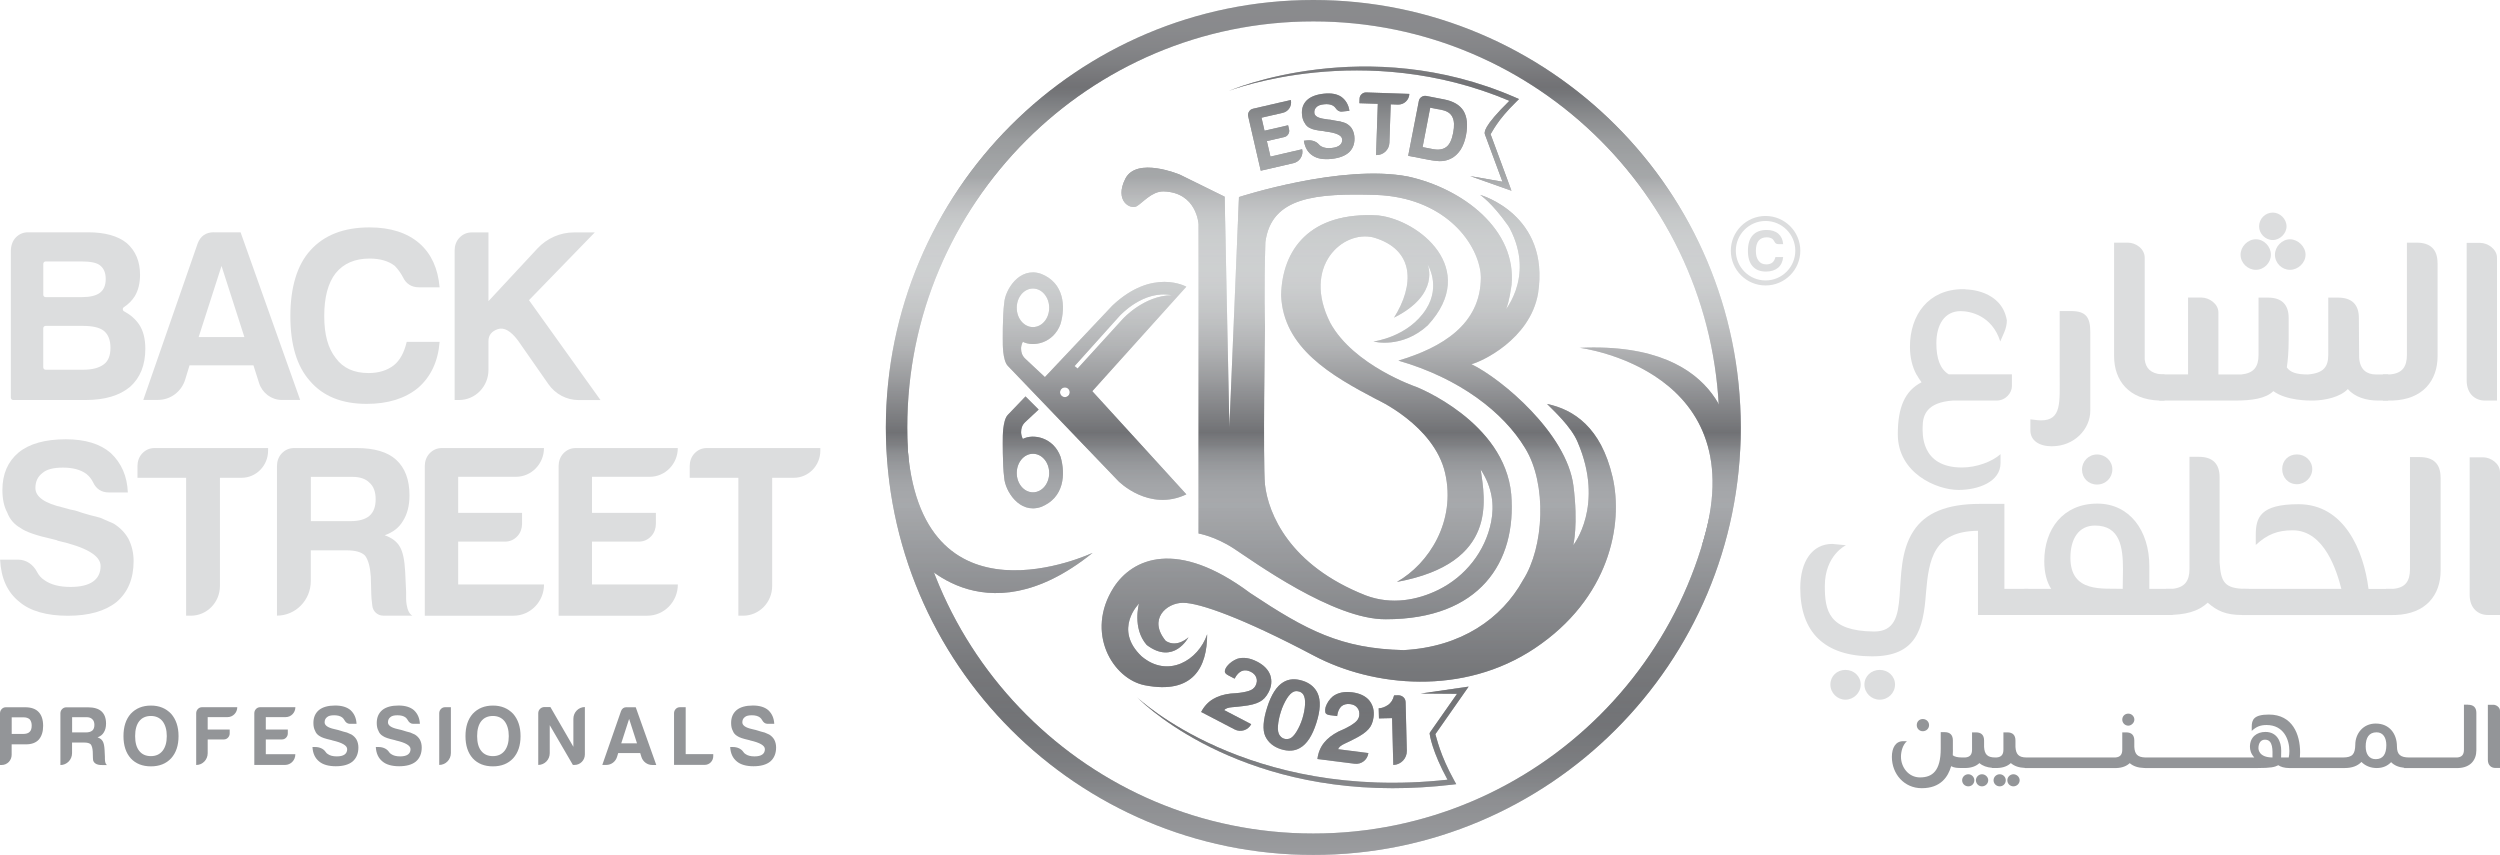 <svg xmlns="http://www.w3.org/2000/svg" xmlns:xlink="http://www.w3.org/1999/xlink" viewBox="0 0 458.99 156.96"><defs><style>      .cls-1 {        fill: url(#linear-gradient-8);      }      .cls-2 {        fill: url(#linear-gradient-7);      }      .cls-3 {        fill: url(#linear-gradient-5);      }      .cls-4 {        fill: url(#linear-gradient-6);      }      .cls-5 {        fill: url(#linear-gradient-9);      }      .cls-6 {        fill: url(#linear-gradient-4);      }      .cls-7 {        fill: url(#linear-gradient-3);      }      .cls-8 {        fill: url(#linear-gradient-2);      }      .cls-9 {        mix-blend-mode: multiply;        opacity: .63;      }      .cls-10 {        fill: #dcddde;      }      .cls-11 {        fill: url(#linear-gradient);      }      .cls-12 {        isolation: isolate;      }      .cls-13 {        fill: url(#linear-gradient-10);      }      .cls-14 {        fill: url(#linear-gradient-11);      }      .cls-15 {        fill: url(#linear-gradient-12);      }      .cls-16 {        fill: url(#linear-gradient-13);      }      .cls-17 {        fill: url(#linear-gradient-19);      }      .cls-18 {        fill: url(#linear-gradient-14);      }      .cls-19 {        fill: url(#linear-gradient-21);      }      .cls-20 {        fill: url(#linear-gradient-20);      }      .cls-21 {        fill: url(#linear-gradient-22);      }      .cls-22 {        fill: url(#linear-gradient-23);      }      .cls-23 {        fill: url(#linear-gradient-28);      }      .cls-24 {        fill: url(#linear-gradient-25);      }      .cls-25 {        fill: url(#linear-gradient-32);      }      .cls-26 {        fill: url(#linear-gradient-31);      }      .cls-27 {        fill: url(#linear-gradient-30);      }      .cls-28 {        fill: url(#linear-gradient-15);      }      .cls-29 {        fill: url(#linear-gradient-16);      }      .cls-30 {        fill: url(#linear-gradient-17);      }      .cls-31 {        fill: url(#linear-gradient-18);      }      .cls-32 {        fill: url(#linear-gradient-27);      }      .cls-33 {        fill: url(#linear-gradient-24);      }      .cls-34 {        fill: url(#linear-gradient-26);      }      .cls-35 {        fill: url(#linear-gradient-29);      }      .cls-36 {        fill: #939598;      }    </style><linearGradient id="linear-gradient" x1="241.12" y1="1.27" x2="241.12" y2="149.87" gradientUnits="userSpaceOnUse"><stop offset="0" stop-color="#bcbec0"></stop><stop offset=".03" stop-color="#b8babc"></stop><stop offset=".05" stop-color="#adafb1"></stop><stop offset=".07" stop-color="#9b9d9f"></stop><stop offset=".09" stop-color="#828386"></stop><stop offset=".11" stop-color="#6d6e71"></stop><stop offset=".21" stop-color="#6d6e71"></stop><stop offset=".22" stop-color="#818285"></stop><stop offset=".24" stop-color="#9e9fa1"></stop><stop offset=".26" stop-color="#b4b6b7"></stop><stop offset=".29" stop-color="#c4c6c7"></stop><stop offset=".32" stop-color="#ced0d1"></stop><stop offset=".35" stop-color="#d1d3d4"></stop><stop offset=".39" stop-color="#cccecf"></stop><stop offset=".42" stop-color="#bfc1c2"></stop><stop offset=".46" stop-color="#a9aaac"></stop><stop offset=".5" stop-color="#8a8b8e"></stop><stop offset=".54" stop-color="#6d6e71"></stop><stop offset=".54" stop-color="#6d6e71"></stop><stop offset=".55" stop-color="#86888b"></stop><stop offset=".57" stop-color="#989a9d"></stop><stop offset=".59" stop-color="#a3a5a8"></stop><stop offset=".61" stop-color="#a7a9ac"></stop><stop offset=".82" stop-color="#6d6e71"></stop><stop offset=".86" stop-color="#727376"></stop><stop offset=".9" stop-color="#818386"></stop><stop offset=".96" stop-color="#9a9c9f"></stop><stop offset=".98" stop-color="#a7a9ac"></stop></linearGradient><linearGradient id="linear-gradient-2" x1="249.46" y1="1.27" x2="249.46" y2="149.87" xlink:href="#linear-gradient"></linearGradient><linearGradient id="linear-gradient-3" x1="189.63" y1="1.27" x2="189.63" y2="149.87" xlink:href="#linear-gradient"></linearGradient><linearGradient id="linear-gradient-4" x1="200.96" y1="1.27" x2="200.96" y2="149.87" xlink:href="#linear-gradient"></linearGradient><linearGradient id="linear-gradient-5" x1="226.96" y1="1.27" x2="226.96" y2="149.87" xlink:href="#linear-gradient"></linearGradient><linearGradient id="linear-gradient-6" x1="237.14" y1="1.27" x2="237.14" y2="149.87" xlink:href="#linear-gradient"></linearGradient><linearGradient id="linear-gradient-7" x1="247.05" y1="1.27" x2="247.05" y2="149.87" xlink:href="#linear-gradient"></linearGradient><linearGradient id="linear-gradient-8" x1="255.71" y1="1.27" x2="255.71" y2="149.87" xlink:href="#linear-gradient"></linearGradient><linearGradient id="linear-gradient-9" x1="234.13" y1="1.27" x2="234.13" y2="149.87" xlink:href="#linear-gradient"></linearGradient><linearGradient id="linear-gradient-10" x1="243.84" y1="1.27" x2="243.84" y2="149.87" xlink:href="#linear-gradient"></linearGradient><linearGradient id="linear-gradient-11" x1="254.16" y1="1.27" x2="254.16" y2="149.87" xlink:href="#linear-gradient"></linearGradient><linearGradient id="linear-gradient-12" x1="263.94" y1="1.27" x2="263.94" y2="149.87" xlink:href="#linear-gradient"></linearGradient><linearGradient id="linear-gradient-13" x1="252.24" y1="1.27" x2="252.24" y2="149.87" xlink:href="#linear-gradient"></linearGradient><linearGradient id="linear-gradient-14" x1="239.18" y1="1.27" x2="239.18" y2="149.87" xlink:href="#linear-gradient"></linearGradient><linearGradient id="linear-gradient-15" x1="303.91" y1="1.27" x2="303.91" y2="149.87" xlink:href="#linear-gradient"></linearGradient><linearGradient id="linear-gradient-16" x1="182.42" y1="1.27" x2="182.42" y2="149.87" xlink:href="#linear-gradient"></linearGradient><linearGradient id="linear-gradient-17" x1="241.12" y1="-24.23" x2="241.12" y2="167.68" xlink:href="#linear-gradient"></linearGradient><linearGradient id="linear-gradient-18" x1="249.46" y1="-24.23" x2="249.46" y2="167.68" xlink:href="#linear-gradient"></linearGradient><linearGradient id="linear-gradient-19" x1="189.63" y1="-24.23" x2="189.63" y2="167.68" xlink:href="#linear-gradient"></linearGradient><linearGradient id="linear-gradient-20" x1="200.96" y1="-24.23" x2="200.96" y2="167.68" xlink:href="#linear-gradient"></linearGradient><linearGradient id="linear-gradient-21" x1="226.96" y1="-24.23" x2="226.96" y2="167.68" xlink:href="#linear-gradient"></linearGradient><linearGradient id="linear-gradient-22" x1="237.14" y1="-24.23" x2="237.14" y2="167.68" xlink:href="#linear-gradient"></linearGradient><linearGradient id="linear-gradient-23" x1="247.05" y1="-24.23" x2="247.05" y2="167.68" xlink:href="#linear-gradient"></linearGradient><linearGradient id="linear-gradient-24" x1="255.71" y1="-24.23" x2="255.71" y2="167.68" xlink:href="#linear-gradient"></linearGradient><linearGradient id="linear-gradient-25" x1="234.13" y1="-24.23" x2="234.13" y2="167.68" xlink:href="#linear-gradient"></linearGradient><linearGradient id="linear-gradient-26" x1="243.84" y1="-24.23" x2="243.84" y2="167.68" xlink:href="#linear-gradient"></linearGradient><linearGradient id="linear-gradient-27" x1="254.16" y1="-24.23" x2="254.16" y2="167.68" xlink:href="#linear-gradient"></linearGradient><linearGradient id="linear-gradient-28" x1="263.94" y1="-24.23" x2="263.94" y2="167.68" xlink:href="#linear-gradient"></linearGradient><linearGradient id="linear-gradient-29" x1="252.24" y1="-24.23" x2="252.24" y2="167.68" xlink:href="#linear-gradient"></linearGradient><linearGradient id="linear-gradient-30" x1="239.18" y1="-24.23" x2="239.18" y2="167.68" xlink:href="#linear-gradient"></linearGradient><linearGradient id="linear-gradient-31" x1="303.91" y1="-24.23" x2="303.91" y2="167.68" xlink:href="#linear-gradient"></linearGradient><linearGradient id="linear-gradient-32" x1="182.42" y1="-24.23" x2="182.42" y2="167.68" xlink:href="#linear-gradient"></linearGradient></defs><g class="cls-12"><g id="Layer_2" data-name="Layer 2"><g id="Layer_1-2" data-name="Layer 1"><g><g><path class="cls-36" d="M2.14,136.66v1.92c0,1.03-.82,1.87-1.83,1.87H0v-9.49c0-.31.11-.57.32-.79s.47-.32.77-.32h3.52c1.1,0,1.93.29,2.47.86.56.58.84,1.43.84,2.56,0,1.07-.27,1.91-.81,2.53-.54.58-1.33.86-2.35.86h-2.62ZM2.14,134.75h2.08c.56,0,.96-.12,1.21-.37.26-.23.39-.62.39-1.17,0-.47-.12-.85-.36-1.14-.28-.25-.65-.37-1.11-.37h-2.2v3.05Z"></path><path class="cls-36" d="M22.67,135.15c0-1.73.44-3.09,1.33-4.1.94-1.01,2.18-1.51,3.71-1.51s2.74.5,3.71,1.51c.9,1.03,1.36,2.39,1.36,4.1s-.45,3.06-1.36,4.07c-.92.99-2.16,1.48-3.71,1.48s-2.8-.49-3.71-1.48c-.88-.99-1.33-2.34-1.33-4.07ZM24.81,135.15c0,1.19.25,2.09.75,2.71.5.64,1.22.96,2.14.96s1.62-.32,2.14-.96c.52-.66.78-1.56.78-2.71s-.26-2.06-.78-2.74c-.52-.64-1.24-.96-2.14-.96s-1.64.32-2.14.96c-.5.64-.75,1.55-.75,2.74Z"></path><path class="cls-36" d="M36.02,140.44v-9.49c0-.31.11-.57.32-.79s.47-.32.77-.32h6.45c0,1-.8,1.82-1.78,1.82h-3.65v2.28h4.04v.71c0,.31-.11.57-.32.79-.21.22-.47.32-.77.32h-2.95v2.53c0,1.19-.94,2.16-2.11,2.16h0Z"></path><path class="cls-36" d="M46.69,140.44v-9.49c0-.31.11-.57.32-.79s.47-.32.77-.32h6.45c0,1-.8,1.82-1.78,1.82h-3.65v2.28h4.04v.71c0,.31-.11.57-.32.79-.21.22-.47.32-.77.32h-2.95v2.71h5.42v.04c0,1.07-.85,1.93-1.89,1.93h-5.64Z"></path><path class="cls-36" d="M57.37,137.15h.52c.73,0,1.49.29,1.9.91.1.16.23.29.39.38.4.29.95.43,1.66.43.62,0,1.09-.11,1.42-.34.32-.23.48-.55.48-.99,0-.66-.9-1.19-2.71-1.6l-.06-.03-.24-.06c-1.02-.23-1.71-.46-2.05-.71-.4-.23-.68-.55-.84-.99-.2-.37-.3-.84-.3-1.42,0-1.01.34-1.8,1.02-2.37.68-.55,1.68-.83,2.98-.83,1.22,0,2.17.29,2.83.86.68.64,1.04,1.47,1.09,2.5h-1.25c-.43,0-.77-.29-.97-.67-.1-.19-.24-.36-.41-.5-.36-.27-.85-.4-1.48-.4s-1.04.11-1.3.34c-.3.23-.45.54-.45.96,0,.55.58.97,1.75,1.23.34.1.59.16.75.18.36.12.68.22.95.29s.49.13.65.17c.28.12.56.25.84.37.4.25.71.56.93.95.22.43.33.9.33,1.42,0,1.11-.36,1.97-1.08,2.59-.72.58-1.75.86-3.07.86s-2.39-.3-3.07-.89c-.74-.6-1.15-1.48-1.21-2.65Z"></path><path class="cls-36" d="M69,137.15h.52c.73,0,1.49.29,1.9.91.1.16.23.29.39.38.4.29.95.43,1.66.43.62,0,1.09-.11,1.42-.34.32-.23.48-.55.48-.99,0-.66-.9-1.19-2.71-1.6l-.06-.03-.24-.06c-1.02-.23-1.71-.46-2.05-.71-.4-.23-.68-.55-.84-.99-.2-.37-.3-.84-.3-1.42,0-1.01.34-1.8,1.02-2.37.68-.55,1.68-.83,2.98-.83,1.22,0,2.17.29,2.83.86.68.64,1.04,1.47,1.09,2.5h-1.25c-.43,0-.77-.29-.97-.67-.1-.19-.24-.36-.41-.5-.36-.27-.85-.4-1.48-.4s-1.04.11-1.3.34c-.3.23-.45.54-.45.96,0,.55.58.97,1.75,1.23.34.1.59.16.75.18.36.12.68.22.95.29s.49.13.65.17c.28.12.56.25.84.37.4.25.71.56.93.95.22.43.33.9.33,1.42,0,1.11-.36,1.97-1.08,2.59-.72.58-1.75.86-3.07.86s-2.39-.3-3.07-.89c-.74-.6-1.15-1.48-1.21-2.65Z"></path><path class="cls-36" d="M80.64,140.44v-9.49c0-.31.11-.57.32-.79s.47-.32.77-.32h1.05v8.41c0,1.21-.96,2.19-2.14,2.19h0Z"></path><path class="cls-36" d="M85.46,135.15c0-1.73.44-3.09,1.33-4.1.94-1.01,2.18-1.51,3.71-1.51s2.74.5,3.71,1.51c.9,1.03,1.36,2.39,1.36,4.1s-.45,3.06-1.36,4.07c-.92.99-2.16,1.48-3.71,1.48s-2.8-.49-3.71-1.48c-.88-.99-1.33-2.34-1.33-4.07ZM87.6,135.15c0,1.19.25,2.09.75,2.71.5.64,1.22.96,2.14.96s1.62-.32,2.14-.96c.52-.66.78-1.56.78-2.71s-.26-2.06-.78-2.74c-.52-.64-1.24-.96-2.14-.96s-1.64.32-2.14.96c-.5.64-.75,1.55-.75,2.74Z"></path><path class="cls-36" d="M98.82,140.44v-9.49c0-.31.11-.57.32-.79s.47-.33.77-.35h1.14l4.22,7.3v-5.14c0-1.19.94-2.16,2.11-2.16h0v8.7c0,1.07-.85,1.93-1.89,1.93h-.31l-4.25-7.3v5.14c0,1.19-.94,2.16-2.11,2.16h0Z"></path><path class="cls-36" d="M115.03,129.85h1.69l3.77,10.6h-.74c-.91,0-1.71-.6-1.99-1.48l-.22-.71h-4.04l-.21.69c-.27.89-1.07,1.49-1.98,1.49h-.73l3.44-9.89c.18-.47.52-.71,1.02-.71ZM115.51,131.97l-1.45,4.5h2.89l-1.45-4.5Z"></path><path class="cls-36" d="M123.75,140.44v-9.49c0-.31.11-.57.32-.79s.47-.32.77-.32h1.05v8.62h5.06v.37c0,.89-.7,1.6-1.57,1.6h-5.63Z"></path></g><g><path class="cls-10" d="M1.99,72.99v-26.88c0-.94.29-1.9.95-2.55.61-.6,1.34-.91,2.2-.91h11.03c3.09,0,5.46.66,7.09,1.97,1.63,1.43,2.45,3.37,2.45,5.82,0,1.55-.32,2.86-.96,3.94-.51.8-1.17,1.47-2,2.01-.28.18-.27.61.02.76,1.17.62,2.09,1.43,2.77,2.42.76,1.13,1.14,2.63,1.14,4.47,0,2.98-.93,5.31-2.8,6.98-1.93,1.61-4.64,2.42-8.14,2.42H2.42c-.24,0-.43-.2-.43-.44ZM7.94,54.11c0,.24.19.44.43.44h6.66c1.52,0,2.63-.27,3.33-.81.7-.54,1.05-1.37,1.05-2.51s-.35-1.97-1.05-2.51c-.58-.48-1.72-.72-3.41-.72h-6.57c-.24,0-.43.2-.43.44v5.64ZM7.94,67.44c0,.24.19.44.43.44h6.92c1.63,0,2.89-.33,3.76-.98.82-.6,1.23-1.61,1.23-3.04s-.41-2.47-1.23-3.13c-.76-.6-2.04-.9-3.85-.9h-6.83c-.24,0-.43.2-.43.44v7.17Z"></path><path class="cls-10" d="M39.27,42.65h4.9l10.94,30.78h-3.36c-1.91,0-3.6-1.26-4.19-3.12l-1.03-3.24h-11.73l-.79,2.59c-.68,2.24-2.7,3.76-4.99,3.76h-2.71l9.98-28.72c.52-1.37,1.52-2.06,2.98-2.06ZM40.67,48.83l-4.2,13.06h8.4l-4.2-13.06Z"></path><path class="cls-10" d="M80.71,62.79c-.29,3.58-1.61,6.38-3.94,8.41-2.39,1.97-5.54,2.95-9.45,2.95-4.55,0-8.02-1.4-10.42-4.21-2.39-2.68-3.59-6.65-3.59-11.9s1.23-9.4,3.68-12.08c2.51-2.8,6.13-4.21,10.85-4.21,3.85,0,6.92.98,9.19,2.95,2.16,1.91,3.38,4.59,3.68,8.05h-3.76c-1.4,0-2.39-.63-2.98-1.88-.41-.77-.91-1.46-1.49-2.06-1.17-.9-2.71-1.34-4.64-1.34-2.68,0-4.76.9-6.21,2.68-1.4,1.79-2.1,4.42-2.1,7.87s.7,5.91,2.1,7.7c1.34,1.85,3.35,2.77,6.04,2.77,1.87,0,3.41-.48,4.64-1.43,1.11-.89,1.9-2.33,2.36-4.29h6.04Z"></path><path class="cls-10" d="M83.47,73.44v-27.49c0-.83.28-1.66.84-2.26.63-.68,1.4-1.02,2.31-1.02h3.06v12.62l8.99-9.67c1.75-1.88,4.18-2.95,6.72-2.95h3.81l-12.08,12.44,13.13,18.34h-4.01c-2.21,0-4.28-1.09-5.56-2.93l-5.57-7.99c-1.34-1.79-2.58-2.49-3.72-2.1-1.14.39-1.71,1.12-1.71,2.19v5.29c0,3.06-2.42,5.53-5.41,5.53h-.8Z"></path></g><g><path class="cls-10" d="M0,102.75h3.34c1.47,0,2.75.89,3.44,2.22.34.66.79,1.17,1.37,1.54,1.17.84,2.77,1.25,4.81,1.25,1.81,0,3.18-.33,4.11-.98.93-.66,1.4-1.61,1.4-2.86,0-1.91-2.63-3.46-7.88-4.65l-.17-.09-.7-.18c-2.98-.66-4.96-1.34-5.95-2.06-1.17-.66-1.98-1.61-2.45-2.86-.58-1.07-.88-2.45-.88-4.12,0-2.92.99-5.22,2.98-6.89,1.98-1.61,4.87-2.42,8.67-2.42,3.56,0,6.3.84,8.23,2.51,1.98,1.85,3.03,4.27,3.15,7.25h-3.5c-1.34,0-2.31-.63-2.89-1.88-.29-.59-.7-1.1-1.22-1.52-1.05-.77-2.48-1.16-4.29-1.16s-3.01.33-3.76.98c-.88.66-1.31,1.58-1.31,2.77,0,1.61,1.69,2.8,5.08,3.58.99.3,1.72.48,2.19.54,1.05.36,1.97.64,2.76.85.79.21,1.41.37,1.88.49.82.36,1.63.72,2.45,1.07,1.17.72,2.07,1.64,2.71,2.77.64,1.25.96,2.63.96,4.12,0,3.22-1.05,5.73-3.15,7.52-2.1,1.67-5.08,2.51-8.93,2.51s-6.94-.86-8.93-2.59c-2.16-1.73-3.33-4.29-3.5-7.7Z"></path><path class="cls-10" d="M34.17,113.04v-25.32h-8.93v-2.17c0-.83.28-1.66.84-2.27.63-.68,1.4-1.02,2.31-1.02h20.83v.48c0,2.75-2.18,4.98-4.87,4.98h-3.97v19.86c0,3.02-2.39,5.46-5.34,5.46h-.87Z"></path><path class="cls-10" d="M50.85,113.04v-27.49c0-.83.28-1.66.84-2.27.63-.68,1.4-1.02,2.31-1.02h11.47c3.27,0,5.69.72,7.26,2.15,1.63,1.49,2.45,3.67,2.45,6.53,0,1.91-.41,3.49-1.22,4.74-.7,1.19-1.81,2.06-3.33,2.59,1.34.48,2.28,1.19,2.8,2.15.53.89.85,2.42.96,4.56l.17,3.67v1.16c0,.42.03.81.09,1.16.17,1.07.52,1.76,1.05,2.06h-5.36c-1.03,0-1.9-.81-1.99-1.86v-.02c-.12-.95-.18-1.61-.18-1.97l-.09-3.31c-.12-1.79-.47-3.07-1.05-3.85-.64-.66-1.78-.98-3.41-.98h-6.56v5.64c0,3.51-2.78,6.35-6.21,6.35h0ZM57.07,95.68h7.26c1.58,0,2.74-.33,3.5-.98.76-.66,1.14-1.67,1.14-3.04s-.38-2.38-1.14-3.04c-.7-.72-1.75-1.07-3.15-1.07h-7.61v8.14Z"></path><path class="cls-10" d="M77.99,113.04v-27.49c0-.83.28-1.66.84-2.27.63-.68,1.4-1.02,2.31-1.02h18.73c0,2.92-2.31,5.28-5.16,5.28h-10.59v6.62h11.73v2c0,.83-.28,1.65-.84,2.26-.63.68-1.4,1.02-2.31,1.02h-8.58v7.87h15.76c0,3.16-2.51,5.73-5.6,5.73h-16.28Z"></path></g><path class="cls-10" d="M102.56,113.04v-27.49c0-.83.28-1.66.84-2.27.63-.68,1.4-1.02,2.31-1.02h18.73c0,2.92-2.31,5.28-5.16,5.28h-10.59v6.62h11.73v2c0,.83-.28,1.65-.84,2.26-.63.68-1.4,1.02-2.31,1.02h-8.58v7.87h15.76c0,3.16-2.51,5.73-5.6,5.73h-16.28Z"></path><path class="cls-10" d="M135.56,113.04v-25.32h-8.93v-2.17c0-.83.28-1.66.84-2.27.63-.68,1.4-1.02,2.31-1.02h20.83v.48c0,2.75-2.18,4.98-4.87,4.98h-3.97v19.86c0,3.02-2.39,5.46-5.34,5.46h-.87Z"></path><g><g><path class="cls-10" d="M369.38,68.74v2.16c0,1.2-1.11,2.64-2.81,2.64h-8.05c-4.7.34-5.53,2.59-5.53,4.85,0,.96-.48,7.44,7.22,7.44,2.67,0,5.53-1.06,7.08-2.45v1.63c0,3.5-4.17,4.94-7.71,4.94-4.02,0-11.15-3.07-11.15-10.22,0-4.99,1.31-7.97,4.36-9.55-.34-.43-.63-.91-.87-1.34l-.05-.05c-.82-1.49-1.21-3.26-1.21-5.14,0-5.81,3.39-10.56,9.74-10.56.19,0,.39,0,.63.05.1,0,6.45.05,7.42,5.66,0,.72-.15,1.44-.48,2.21l-.73,1.68c-1.5-4.8-5.58-5.57-7.27-5.57-2.96,0-4.46,2.5-4.46,5.9,0,2.78.68,4.75,2.28,5.71h11.59Z"></path><path class="cls-10" d="M376.75,81.94c-2.38,0-3.98-1.06-3.98-2.93v-2.02c.87.14,1.79.19,1.94.19,3.83,0,3.44-3.26,3.44-8.45v-11.62h2.08c2.71,0,3.54,1.1,3.54,3.84v14.45c0,3.41-2.96,6.53-7.03,6.53Z"></path><path class="cls-10" d="M397.4,68.74v4.8h-.97c-5.57-.19-8.29-3.65-8.29-8.16v-20.83h2.52c1.45,0,3.1,1.1,3.1,2.78v18.67c.19,1.63,1.11,2.54,3.05,2.74h.58Z"></path><path class="cls-10" d="M438.46,68.74v4.8h-1.84c-2.18,0-4.27-.62-5.57-2.11-1.41,1.49-4.17,2.06-6.25,2.11h-.39c-.44,0-4.6.05-7.03-1.73-1.41,1.39-4.02,1.73-7.03,1.73h-13.91v-4.8h5.28v-14.11h2.47c1.41,0,3.1,1.15,3.1,2.74v11.38h4.22c2.28-.24,3.15-1.39,3.15-3.6v-10.51h1.75c2.52,0,3.78,1.3,3.78,3.74v3.98c0,2.21-.15,3.84-.34,5.09.63.91,1.75,1.3,3.88,1.3,2.91-.24,3.73-1.44,3.73-3.6v-10.51h1.79c2.52,0,3.83,1.25,3.83,3.74,0,3.94.05,4.22.05,7.3.15,2.21,1.41,3.07,3.1,3.07h2.23ZM411.36,46.76c0-1.49,1.31-2.83,2.81-2.83s2.76,1.34,2.76,2.83-1.26,2.78-2.76,2.78-2.81-1.25-2.81-2.78ZM414.76,41.57c0-1.39,1.11-2.54,2.52-2.54,1.31,0,2.52,1.15,2.52,2.54,0,1.3-1.21,2.5-2.52,2.5-1.41,0-2.52-1.2-2.52-2.5ZM417.67,46.76c0-1.49,1.31-2.83,2.76-2.83s2.86,1.34,2.86,2.83-1.36,2.78-2.86,2.78-2.76-1.25-2.76-2.78Z"></path><path class="cls-10" d="M447.53,48.29v17.09c0,4.51-2.71,7.97-8.29,8.16h-1.75v-4.8h1.31c2.28-.19,3.1-1.44,3.1-3.6v-20.59h1.79c2.52,0,3.83,1.25,3.83,3.74Z"></path><path class="cls-10" d="M456.21,73.54c-1.7,0-3.34-1.15-3.34-3.7v-25.25h2.47c1.41,0,3.1,1.15,3.1,2.74v26.21h-2.23Z"></path></g><g><path class="cls-10" d="M363.15,97.45c-8.19.1-9.02,5.23-9.55,11.43-.48,6.77-1.84,11.62-9.89,11.62-8.73,0-13.19-4.42-13.19-12.53,0-4.94,2.23-8.11,5.87-8.11l2.52.24s-3.88,1.82-3.88,7.49c0,4.51.68,8.26,8.97,8.35h.1c7.47,0,2.57-11.28,7.17-18.39,2.18-3.41,6.16-5.04,12.22-5.04h4.51v15.6h4.36v4.8h-9.21v-15.46ZM336.05,125.68c0-1.54,1.21-2.69,2.76-2.69s2.81,1.15,2.81,2.69-1.31,2.78-2.81,2.78-2.76-1.25-2.76-2.78ZM342.3,125.68c0-1.54,1.26-2.69,2.81-2.69s2.81,1.15,2.81,2.69-1.26,2.78-2.81,2.78-2.81-1.25-2.81-2.78Z"></path><path class="cls-10" d="M398.88,108.11v4.8h-27.24v-4.8h4.94c-.82-1.3-1.26-2.98-1.26-5.09,0-5.81,3.39-10.56,9.74-10.56,5.91,0,9.55,4.94,9.55,11.47v4.18h4.27ZM380.12,102.4c0,6.53,6.01,5.57,9.6,5.71,0-1.1.05-2.35.05-3.6,0-4.03-.53-8.02-5.14-8.02-3.01,0-4.51,2.45-4.51,5.91ZM382.25,86.22c0-1.54,1.21-2.78,2.76-2.78s2.81,1.2,2.81,2.74-1.21,2.78-2.81,2.78-2.76-1.2-2.76-2.74Z"></path><path class="cls-10" d="M412.89,108.11v4.8h-1.26c-3.01,0-4.6-.77-6.3-2.26-1.75,1.63-4.07,2.26-7.66,2.26v-4.8h1.16c2.28-.24,3.15-1.44,3.15-3.65v-20.59h1.75c2.52,0,3.78,1.3,3.78,3.74v15.65c.24,3.5.78,4.85,4.9,4.85h.48Z"></path><path class="cls-10" d="M411.68,108.11h18.18c-.78-3.07-3.05-10.75-8.92-10.75-2.76,0-4.65.72-6.79,2.69v-1.82c0-3.22.82-5.66,7.85-5.66,8.39,0,11.97,8.5,12.85,15.55h4.41v4.8h-27.58v-4.8ZM419,86.12c0-1.54,1.12-2.69,2.71-2.69,1.5,0,2.81,1.15,2.81,2.69s-1.31,2.78-2.81,2.78c-1.6,0-2.71-1.25-2.71-2.78Z"></path><path class="cls-10" d="M448.09,87.66v17.09c0,4.51-2.71,7.97-8.29,8.16h-1.75v-4.8h1.31c2.28-.19,3.1-1.44,3.1-3.6v-20.59h1.79c2.52,0,3.83,1.25,3.83,3.75Z"></path><path class="cls-10" d="M456.76,112.91c-1.7,0-3.34-1.15-3.34-3.7v-25.25h2.47c1.41,0,3.1,1.15,3.1,2.74v26.21h-2.23Z"></path></g><g><path class="cls-36" d="M353.02,134.25c.64,0,1.15-.5,1.15-1.12s-.5-1.12-1.15-1.12-1.11.48-1.11,1.12.49,1.12,1.11,1.12Z"></path><path class="cls-36" d="M361.37,142.15c-.62,0-1.13.5-1.13,1.1,0,.63.5,1.12,1.13,1.12s1.11-.48,1.11-1.12c0-.6-.51-1.1-1.11-1.1Z"></path><path class="cls-36" d="M363.88,142.15c-.6,0-1.11.5-1.11,1.1,0,.63.5,1.12,1.11,1.12s1.15-.48,1.15-1.12c0-.6-.54-1.1-1.15-1.1Z"></path><path class="cls-36" d="M369.65,142.15c-.6,0-1.11.5-1.11,1.1,0,.63.5,1.12,1.11,1.12s1.15-.48,1.15-1.12c0-.6-.54-1.1-1.15-1.1Z"></path><path class="cls-36" d="M367.14,142.15c-.62,0-1.13.5-1.13,1.1,0,.63.5,1.12,1.13,1.12s1.11-.48,1.11-1.12c0-.6-.5-1.1-1.11-1.1Z"></path><path class="cls-36" d="M390.75,133.23c.52,0,1.11-.5,1.11-1.11s-.51-1.1-1.11-1.1c-.64,0-1.11.48-1.11,1.1s.51,1.11,1.11,1.11Z"></path><path class="cls-36" d="M453.09,129.38h-.72v8.25c0,.87-.33,1.37-1.24,1.44h-8.81c-1.63,0-2.25-.56-2.25-2.02,0-2.33-1.38-4.21-3.9-4.21-2.33,0-3.75,1.86-3.75,3.9-.04,1.71-.5,2.33-2.29,2.33h-7.88c.02-.44.04-.81.04-.94,0-3.27-1.38-6.94-5.73-6.94-2.8,0-3.15.98-3.15,2.25v.75c.85-.79,1.61-1.08,2.72-1.08,3.16,0,4.19,2.69,4.19,4.77,0,.42-.04.85-.12,1.19h-1.4l.02-1.23c.02-1.69-.78-3.46-2.89-3.46-1.59,0-2.85.94-2.85,2.73,0,.58.17,1.27.8,1.96h-19.99c-1.46-.04-1.96-.6-2.04-1.94v-1.17c0-1-.51-1.5-1.51-1.5h-.7v3.17c0,.88-.35,1.37-1.26,1.44h-16.31c-1.46,0-1.96-.6-2.04-1.94v-1.17c0-1-.5-1.5-1.51-1.5h-.7v3.17c0,.88-.35,1.37-1.26,1.44h-.25c-1.46,0-1.96-.6-2.04-1.94v-1.17c0-1-.51-1.5-1.51-1.5h-.7v3.17c0,.88-.35,1.37-1.26,1.44h-.55c-.83,0-1.38-.13-1.73-.4.04-.58.02-1.04.02-1.23v-1.5c0-.98-.5-1.52-1.51-1.52h-.72v3.02c0,4.1-1.53,5.29-3.81,5.29-2.1,0-3.49-1.87-3.49-3.79,0-.87.27-2.15,1.09-2.86h-.7c-1.38,0-2.06,1.23-2.06,2.88,0,3.15,2.27,5.75,5.48,5.75,3.49,0,4.85-2.1,5.4-4.04.56.31,1.22.33,1.73.33h1.03c1.07-.04,1.86-.37,2.43-.9.58.51,1.37.79,2.33.87v.03h1.01c1.07-.04,1.86-.37,2.43-.9.63.55,1.51.85,2.6.89v.02h16.8c1.07-.04,1.86-.37,2.43-.9.64.56,1.53.86,2.64.89h0s.19.01.19.01h20.61c2.5,0,3.16-.17,3.84-.52.41.29,1.11.52,1.98.52h10.19c1.34,0,2.37-.37,3.09-1.12.68.69,1.65,1.12,2.81,1.12s2-.42,2.64-1.08c.58.6,1.38.93,2.39,1.03v.05h9.94c2.23-.08,3.32-1.46,3.32-3.27v-6.85c0-1-.52-1.5-1.53-1.5ZM417.22,139.07c-2.58,0-2.58-1.6-2.58-1.69,0-.92.41-1.58,1.2-1.58,1.55,0,1.38,2.02,1.38,3.27ZM436.16,139.38c-1.22,0-1.83-.96-1.83-2.33,0-1.63.62-2.6,2-2.6,1.18,0,1.79.96,1.79,2.35,0,1.62-.58,2.58-1.96,2.58Z"></path><path class="cls-36" d="M457.75,129.4h-.99v10.11c0,1.02.66,1.48,1.34,1.48h.89v-10.5c0-.63-.68-1.1-1.24-1.1Z"></path></g></g><g><path class="cls-11" d="M241.12,0c-43.34,0-78.48,35.14-78.48,78.48s35.14,78.48,78.48,78.48,78.48-35.14,78.48-78.48S284.46,0,241.12,0ZM241.12,153.03c-41.17,0-74.55-33.38-74.55-74.55S199.94,3.93,241.12,3.93s74.55,33.38,74.55,74.55-33.38,74.55-74.55,74.55Z"></path><path class="cls-8" d="M283.99,74.15c4.98,1.04,9.92,4.33,12.05,13.34,2.08,8.82-.6,22.41-14.26,31.53-13.13,8.77-29.66,7.12-40.57,1.35-13.03-6.89-20.99-9.7-24.02-9.7s-6.46,3.03-3.16,7c2.09,1.35,4.17-.67,4.17-.67,0,0-2.69,5.18-7.67,1.41-2.69-3.09-1.41-7.6-1.41-7.6,0,0-4.78,4.71.47,9.69,4.84,4.1,10.43.74,12.04-4.04,0,5.99-2.55,11.09-11.44,9.35-5.85-1.14-11.03-9.62-5.72-17.96,3.43-5.31,11.57-9.02,25.03,1.01,10.43,6.93,16.75,10.23,28.19,10.5,10.57-.56,18.03-5.79,21.93-12.85,3.89-6.08,4.44-17.63.4-24.22-3.97-6.59-12.04-12.85-23.28-16.08,8.02-2.39,15.12-6.66,15.14-15.28,0-.26-.01-.53-.04-.79-.74-6.05-7.02-13.88-19.13-14.35-11.1-.34-19.31.34-20.39,8.68-.27,8.48-.07,15.47-.07,15.47,0,0-.4,24.89,0,29.06.61,5.25,4.41,14.78,18.5,20.32,4.77,1.8,9.55.84,13.34-1.03,4.95-2.44,8.61-7.06,9.68-12.48.6-3.06.24-6.28-1.92-9.62.74,5.36,3.37,17.19-15.38,20.65,5.92-3.36,10.87-11.18,8.85-19.99-2.02-8.81-12.69-13.58-12.69-13.58-8.21-4.31-17.09-9.42-17.42-19.11.2-8.21,5.14-15.35,17.83-14.6,7.47.81,18.67,9.81,9.09,20.17-4.77,4.37-9.96,2.97-9.96,2.97,0,0,6.4-.79,9.68-5.97,2.73-4.33.24-8.21.24-8.21,0,0,2.46,5.49-6.15,9.8,3.77-5.99,3.83-12.51-3.77-14.73-5.65-1.41-13.19,5.31-7.94,15.68,4.31,7.87,15.81,11.77,15.81,11.77,0,0,16.17,6.32,17.42,19.71,1.01,12.51-5.81,22.94-23.01,22.94-9.61.11-24.42-10.7-27.92-12.98s-6.48-2.76-6.48-2.76v-56.77s-.29-5.89-6.47-6.04c-2.13,0-3.74,2.05-4.88,2.72s-4.17-.94-2.09-5.05c2.09-4.1,10.02-.74,10.02-.74l8.21,4.04.87,42.35,1.76-42.28s18.77-6.12,31.02-3.77c10.09,2.22,19.97,9.73,19.03,19.89-.81,5.79-1.81,5.48-1.81,5.48,0,0,6.33-6.58,1.49-15.84-.09-.17-.19-.34-.3-.5-3.04-4.32-5.15-5.66-5.15-5.66,0,0,12.89,3.6,10.63,18.1-1.48,8.48-10.5,12.58-12.24,12.98,5.58,2.69,17.48,12.73,18.73,22.28.92,7.11-.02,10.95-.02,10.95,0,0,5.8-7.25.81-18.91-1.22-2.91-4.47-5.82-5.66-7.05"></path><g><path class="cls-7" d="M187.79,80.59c-.45-.88-.35-1.67-.17-2.19.12-.35.34-.66.62-.92l2.45-2.29-2.41-2.41-3.23,3.37c-1.02,1.01-.94,4.43-.94,4.43,0,0-.07,4.69.26,7.14.15,2.34,2.75,6.7,6.73,5.36,4.31-1.67,4.54-6.06,3.61-9.22-1.3-3.57-5.02-4.28-6.92-3.27ZM189.65,90.39c-1.64,0-2.98-1.58-2.98-3.54s1.33-3.54,2.98-3.54,2.98,1.58,2.98,3.54-1.33,3.54-2.98,3.54Z"></path><path class="cls-6" d="M217.81,52.64s-6.17-3.52-13.57,3.45l-12.4,13.14-3.6-3.37c-.27-.25-.49-.56-.62-.92-.18-.52-.29-1.3.17-2.19,1.9,1,5.62.3,6.92-3.27.93-3.16.71-7.55-3.61-9.22-3.98-1.34-6.58,3.01-6.73,5.36-.33,2.45-.26,7.14-.26,7.14,0,0-.08,3.42.94,4.43l20.3,21.16s5.61,5.68,12.46,2.41l-17.27-18.94,17.27-19.19ZM189.65,52.97c1.64,0,2.98,1.58,2.98,3.54s-1.33,3.54-2.98,3.54-2.98-1.58-2.98-3.54,1.33-3.54,2.98-3.54ZM195.51,72.91c-.49,0-.89-.4-.89-.89s.4-.89.89-.89.89.4.89.89-.4.89-.89.89ZM197.29,67.21l8.3-9.24s4.35-4.82,9.55-3.76c-5.07.02-8.97,4.31-8.97,4.31l-8.33,9.14-.55-.45Z"></path></g><g><path class="cls-3" d="M220.52,130.73c.55-1.05,1.29-1.85,2.22-2.4.85-.5,1.9-.84,3.16-.99.09,0,.22-.02.39-.03s.37-.02.61-.04c.96-.08,1.75-.22,2.35-.41.6-.19,1.02-.5,1.25-.94.27-.53.33-1.01.17-1.46-.15-.47-.48-.84-1.01-1.11-.59-.31-1.15-.36-1.67-.16-.51.23-.93.67-1.27,1.31l-.05.1-1.18-.62c-.46-.24-.66-.51-.61-.8s.18-.58.39-.86c.53-.64,1.18-1.1,1.93-1.38,1.09-.32,2.29-.14,3.61.54,1.23.64,2.03,1.46,2.4,2.46.35,1.05.24,2.11-.32,3.18-.42.81-.96,1.38-1.61,1.72-.7.39-1.76.66-3.18.81-.51.07-1.14.13-1.88.19s-1.23.24-1.47.53l4.97,2.59h0c-.58,1.11-1.95,1.54-3.05.96l-6.12-3.19Z"></path><path class="cls-4" d="M239.17,124.99c1.32.42,2.24,1.2,2.76,2.33.57,1.3.49,3.1-.25,5.41-.75,2.36-1.75,3.88-2.99,4.58-.99.59-2.18.67-3.54.23-1.37-.44-2.32-1.24-2.86-2.4-.51-1.15-.39-2.92.37-5.3.75-2.33,1.73-3.86,2.95-4.59,1-.61,2.19-.7,3.55-.26ZM238.53,126.97c-.35-.11-.68-.11-.97,0-.44.17-.88.61-1.32,1.31-.43.71-.79,1.49-1.07,2.37-.29.9-.47,1.76-.54,2.59s.05,1.45.37,1.83c.2.27.45.46.76.55.28.09.61.09.97,0,.44-.15.87-.58,1.31-1.3.44-.72.8-1.51,1.07-2.38s.44-1.73.49-2.57-.06-1.46-.32-1.86c-.18-.26-.43-.45-.76-.55Z"></path><path class="cls-2" d="M241.87,139.35c.15-1.18.57-2.19,1.25-3.02.62-.77,1.49-1.44,2.61-2.02.08-.04.2-.09.36-.16.16-.07.34-.15.56-.25.88-.41,1.56-.81,2.06-1.2s.78-.82.84-1.31c.08-.59-.04-1.06-.34-1.43-.3-.39-.74-.62-1.33-.69-.66-.08-1.2.06-1.63.43-.4.4-.64.95-.74,1.66v.11s-1.34-.17-1.34-.17c-.52-.07-.8-.25-.85-.54-.05-.29-.03-.61.06-.95.27-.79.72-1.44,1.33-1.96.91-.68,2.1-.93,3.57-.74,1.37.18,2.41.67,3.1,1.48.69.86.96,1.89.8,3.09-.12.91-.42,1.63-.91,2.17-.53.61-1.43,1.23-2.71,1.86-.45.24-1.02.52-1.7.83s-1.07.65-1.19,1.01l5.56.71h0c-.16,1.24-1.29,2.12-2.53,1.96l-6.85-.87Z"></path><path class="cls-1" d="M255.8,140.45l-.22-8.61-2.41.06-.05-1.86c.54-.01,1.1-.21,1.67-.58.57-.37.96-.97,1.16-1.79l.74-.02c.37,0,.69.11.96.35.27.24.4.55.41.92l.23,8.9c.04,1.41-1.08,2.59-2.5,2.63h0Z"></path></g><g><path class="cls-5" d="M231.47,31.35l-2.3-9.96c-.08-.32-.03-.62.15-.9.17-.28.42-.46.75-.53l6.92-1.6h0c.24,1.05-.41,2.11-1.47,2.35l-3.91.9.55,2.39,4.33-1,.17.74c.08.32.03.62-.15.9-.17.28-.42.46-.75.53l-3.17.73.66,2.85,5.82-1.35h0c.26,1.14-.45,2.28-1.59,2.55l-6.02,1.39Z"></path><path class="cls-13" d="M239.39,25.84l.57-.06c.8-.09,1.66.13,2.19.75.13.16.29.28.47.37.47.26,1.09.35,1.87.27.68-.07,1.19-.25,1.51-.53.33-.28.46-.65.41-1.11-.08-.7-1.13-1.17-3.16-1.4l-.07-.03-.27-.04c-1.15-.12-1.92-.29-2.33-.52-.47-.19-.81-.51-1.04-.96-.26-.37-.43-.87-.49-1.48-.12-1.08.17-1.97.85-2.66.68-.67,1.74-1.09,3.17-1.24,1.34-.14,2.41.05,3.2.59.82.6,1.31,1.45,1.48,2.55l-1.37.15c-.47.05-.87-.21-1.13-.6-.13-.2-.3-.36-.51-.49-.43-.24-.98-.33-1.66-.25-.66.07-1.12.24-1.38.52-.3.28-.43.64-.39,1.08.06.59.75.97,2.06,1.12.39.07.67.11.85.11.41.09.77.16,1.07.2.3.05.55.08.73.11.32.1.64.2.97.3.47.22.85.52,1.13.91.29.44.47.93.53,1.48.13,1.19-.17,2.16-.89,2.9-.73.7-1.82,1.13-3.27,1.29-1.5.16-2.65-.04-3.47-.59-.88-.55-1.42-1.45-1.63-2.7Z"></path><path class="cls-14" d="M252.64,28.45l.32-9.39-3.38-.11.03-.83c.01-.33.14-.61.38-.83.24-.22.53-.33.86-.32l7.9.27h0c-.04,1.12-.98,1.99-2.09,1.96l-1.33-.05-.24,7.04c-.04,1.3-1.13,2.32-2.44,2.28h0Z"></path><path class="cls-15" d="M258.54,28.6l1.95-10.04c.06-.33.23-.58.5-.76.27-.18.57-.24.9-.18l3.23.63c1.72.33,2.91,1.04,3.58,2.12.66,1.12.81,2.62.45,4.48-.19,1-.52,1.87-.98,2.62-.51.76-1.09,1.3-1.74,1.62-.55.28-1.11.44-1.68.48-.55.05-1.36-.03-2.42-.23l-3.78-.73ZM261.18,27.01l1.86.36c1.06.21,1.9.08,2.51-.39.58-.43,1-1.29,1.25-2.6.24-1.26.2-2.23-.15-2.9-.32-.67-.96-1.1-1.92-1.29l-2.15-.42-1.4,7.24Z"></path></g><path class="cls-16" d="M277.5,35.02l-7.58-2.69h0l5.93,1.04-3.21-8.66c-.15-.36-.43-1.38,4.48-6.2-26.76-11.32-51.27-1.93-51.51-1.82h0c.25-.11,25.15-10.77,52.59,1.2l.68.3-.53.52c-3.58,3.5-4.38,5.56-4.69,5.92l3.84,10.39Z"></path><path class="cls-18" d="M255.67,144.71c-30.79,0-46.75-16.54-46.94-16.72h0c.2.19,20.22,19.19,57.03,15.16-2.83-5.17-3.27-8.24-3.28-8.41v-.14s.06-.13.06-.13l4.97-7.09-6.68-.05h0l8.8-1.27-6.1,8.73c.24.67.83,3.79,3.47,8.53l.36.65-.74.09c-3.83.45-7.48.65-10.96.65Z"></path><path class="cls-28" d="M290.04,63.86s32.61,4.03,22.4,36.38l3.97-6.74,1.36-11.83s0-19.1-27.73-17.81Z"></path><path class="cls-29" d="M200.58,101.51s-31.88,15.05-34.01-20.16c.04,7.82-2.3,8.2-2.3,8.2l3.72,12.33s12.25,16,32.59-.36Z"></path></g><path class="cls-36" d="M19.29,139.74c-.02-.12-.03-.26-.03-.4v-.4l-.06-1.26c-.04-.74-.15-1.26-.33-1.57-.18-.33-.5-.57-.96-.74.52-.18.9-.48,1.14-.89.28-.43.42-.98.42-1.63,0-.99-.28-1.74-.84-2.25-.54-.49-1.38-.74-2.5-.74h-3.95c-.3,0-.56.11-.77.32s-.32.48-.32.79v9.49c1.18,0,2.14-.98,2.14-2.19v-1.94h2.26c.56,0,.95.11,1.18.34.2.27.32.71.36,1.33l.03,1.14c0,.08.01.23.03.4.07.34.38.97,1.76.92h.8c-.18-.1-.3-.34-.36-.71ZM16.94,134.13c-.26.23-.66.34-1.2.34h-2.5v-2.8h2.62c.48,0,.84.12,1.08.37.26.23.39.58.39,1.05s-.13.82-.39,1.05Z"></path><path class="cls-36" d="M134.06,137.15h.52c.73,0,1.49.29,1.9.91.1.16.23.29.39.38.4.29.95.43,1.66.43.62,0,1.09-.11,1.42-.34.32-.23.48-.55.48-.99,0-.66-.9-1.19-2.71-1.6l-.06-.03-.24-.06c-1.02-.23-1.71-.46-2.05-.71-.4-.23-.68-.55-.84-.99-.2-.37-.3-.84-.3-1.42,0-1.01.34-1.8,1.02-2.37.68-.55,1.68-.83,2.98-.83,1.22,0,2.17.29,2.83.86.68.64,1.04,1.47,1.09,2.5h-1.25c-.43,0-.77-.29-.97-.67-.1-.19-.24-.36-.41-.5-.36-.27-.85-.4-1.48-.4s-1.04.11-1.3.34c-.3.23-.45.54-.45.96,0,.55.58.97,1.75,1.23.34.1.59.16.75.18.36.12.68.22.95.29s.49.13.65.17c.28.12.56.25.84.37.4.25.71.56.93.95.22.43.33.9.33,1.42,0,1.11-.36,1.97-1.08,2.59-.72.58-1.75.86-3.07.86s-2.39-.3-3.07-.89c-.74-.6-1.15-1.48-1.21-2.65Z"></path><path class="cls-10" d="M324.15,52.41c-3.52,0-6.38-2.86-6.38-6.38s2.86-6.38,6.38-6.38,6.38,2.86,6.38,6.38-2.86,6.38-6.38,6.38ZM324.15,40.57c-3.01,0-5.46,2.45-5.46,5.46s2.45,5.46,5.46,5.46,5.46-2.45,5.46-5.46-2.45-5.46-5.46-5.46Z"></path><path class="cls-10" d="M327.38,47.17c-.07.84-.38,1.51-.93,1.99-.56.46-1.31.7-2.23.7-1.07,0-1.89-.33-2.46-.99-.56-.63-.85-1.57-.85-2.81s.29-2.22.87-2.85c.59-.66,1.45-.99,2.56-.99.91,0,1.63.23,2.17.7.51.45.8,1.08.87,1.9h-.89c-.33,0-.57-.15-.7-.44-.1-.18-.21-.34-.35-.49-.28-.21-.64-.32-1.1-.32-.63,0-1.12.21-1.47.63-.33.42-.5,1.04-.5,1.86s.17,1.39.5,1.82c.32.44.79.66,1.43.66.44,0,.81-.11,1.1-.34.26-.21.45-.55.56-1.01h1.43Z"></path><g class="cls-9"><path class="cls-30" d="M241.12,0c-43.34,0-78.48,35.14-78.48,78.48s35.14,78.48,78.48,78.48,78.48-35.14,78.48-78.48S284.46,0,241.12,0ZM241.12,153.03c-41.17,0-74.55-33.38-74.55-74.55S199.94,3.93,241.12,3.93s74.55,33.38,74.55,74.55-33.38,74.55-74.55,74.55Z"></path><path class="cls-31" d="M283.99,74.15c4.98,1.04,9.92,4.33,12.05,13.34,2.08,8.82-.6,22.41-14.26,31.53-13.13,8.77-29.66,7.12-40.57,1.35-13.03-6.89-20.99-9.7-24.02-9.7s-6.46,3.03-3.16,7c2.09,1.35,4.17-.67,4.17-.67,0,0-2.69,5.18-7.67,1.41-2.69-3.09-1.41-7.6-1.41-7.6,0,0-4.78,4.71.47,9.69,4.84,4.1,10.43.74,12.04-4.04,0,5.99-2.55,11.09-11.44,9.35-5.85-1.14-11.03-9.62-5.72-17.96,3.43-5.31,11.57-9.02,25.03,1.01,10.43,6.93,16.75,10.23,28.19,10.5,10.57-.56,18.03-5.79,21.93-12.85,3.89-6.08,4.44-17.63.4-24.22-3.97-6.59-12.04-12.85-23.28-16.08,8.02-2.39,15.12-6.66,15.14-15.28,0-.26-.01-.53-.04-.79-.74-6.05-7.02-13.88-19.13-14.35-11.1-.34-19.31.34-20.39,8.68-.27,8.48-.07,15.47-.07,15.47,0,0-.4,24.89,0,29.06.61,5.25,4.41,14.78,18.5,20.32,4.77,1.8,9.55.84,13.34-1.03,4.95-2.44,8.61-7.06,9.68-12.48.6-3.06.24-6.28-1.92-9.62.74,5.36,3.37,17.19-15.38,20.65,5.92-3.36,10.87-11.18,8.85-19.99-2.02-8.81-12.69-13.58-12.69-13.58-8.21-4.31-17.09-9.42-17.42-19.11.2-8.21,5.14-15.35,17.83-14.6,7.47.81,18.67,9.81,9.09,20.17-4.77,4.37-9.96,2.97-9.96,2.97,0,0,6.4-.79,9.68-5.97,2.73-4.33.24-8.21.24-8.21,0,0,2.46,5.49-6.15,9.8,3.77-5.99,3.83-12.51-3.77-14.73-5.65-1.41-13.19,5.31-7.94,15.68,4.31,7.87,15.81,11.77,15.81,11.77,0,0,16.17,6.32,17.42,19.71,1.01,12.51-5.81,22.94-23.01,22.94-9.61.11-24.42-10.7-27.92-12.98s-6.48-2.76-6.48-2.76v-56.77s-.29-5.89-6.47-6.04c-2.13,0-3.74,2.05-4.88,2.72s-4.17-.94-2.09-5.05c2.09-4.1,10.02-.74,10.02-.74l8.21,4.04.87,42.35,1.76-42.28s18.77-6.12,31.02-3.77c10.09,2.22,19.97,9.73,19.03,19.89-.81,5.79-1.81,5.48-1.81,5.48,0,0,6.33-6.58,1.49-15.84-.09-.17-.19-.34-.3-.5-3.04-4.32-5.15-5.66-5.15-5.66,0,0,12.89,3.6,10.63,18.1-1.48,8.48-10.5,12.58-12.24,12.98,5.58,2.69,17.48,12.73,18.73,22.28.92,7.11-.02,10.95-.02,10.95,0,0,5.8-7.25.81-18.91-1.22-2.91-4.47-5.82-5.66-7.05"></path><g><path class="cls-17" d="M187.79,80.59c-.45-.88-.35-1.67-.17-2.19.12-.35.34-.66.62-.92l2.45-2.29-2.41-2.41-3.23,3.37c-1.02,1.01-.94,4.43-.94,4.43,0,0-.07,4.69.26,7.14.15,2.34,2.75,6.7,6.73,5.36,4.31-1.67,4.54-6.06,3.61-9.22-1.3-3.57-5.02-4.28-6.92-3.27ZM189.65,90.39c-1.64,0-2.98-1.58-2.98-3.54s1.33-3.54,2.98-3.54,2.98,1.58,2.98,3.54-1.33,3.54-2.98,3.54Z"></path><path class="cls-20" d="M217.81,52.64s-6.17-3.52-13.57,3.45l-12.4,13.14-3.6-3.37c-.27-.25-.49-.56-.62-.92-.18-.52-.29-1.3.17-2.19,1.9,1,5.62.3,6.92-3.27.93-3.16.71-7.55-3.61-9.22-3.98-1.34-6.58,3.01-6.73,5.36-.33,2.45-.26,7.14-.26,7.14,0,0-.08,3.42.94,4.43l20.3,21.16s5.61,5.68,12.46,2.41l-17.27-18.94,17.27-19.19ZM189.65,52.97c1.64,0,2.98,1.58,2.98,3.54s-1.33,3.54-2.98,3.54-2.98-1.58-2.98-3.54,1.33-3.54,2.98-3.54ZM195.51,72.91c-.49,0-.89-.4-.89-.89s.4-.89.89-.89.89.4.89.89-.4.89-.89.89ZM197.29,67.21l8.3-9.24s4.35-4.82,9.55-3.76c-5.07.02-8.97,4.31-8.97,4.31l-8.33,9.14-.55-.45Z"></path></g><g><path class="cls-19" d="M220.52,130.73c.55-1.05,1.29-1.85,2.22-2.4.85-.5,1.9-.84,3.16-.99.09,0,.22-.02.39-.03s.37-.02.61-.04c.96-.08,1.75-.22,2.35-.41.6-.19,1.02-.5,1.25-.94.27-.53.33-1.01.17-1.46-.15-.47-.48-.84-1.01-1.11-.59-.31-1.15-.36-1.67-.16-.51.23-.93.67-1.27,1.31l-.05.1-1.18-.62c-.46-.24-.66-.51-.61-.8s.18-.58.39-.86c.53-.64,1.18-1.1,1.93-1.38,1.09-.32,2.29-.14,3.61.54,1.23.64,2.03,1.46,2.4,2.46.35,1.05.24,2.11-.32,3.18-.42.81-.96,1.38-1.61,1.72-.7.39-1.76.66-3.18.81-.51.07-1.14.13-1.88.19s-1.23.24-1.47.53l4.97,2.59h0c-.58,1.11-1.95,1.54-3.05.96l-6.12-3.19Z"></path><path class="cls-21" d="M239.17,124.99c1.32.42,2.24,1.2,2.76,2.33.57,1.3.49,3.1-.25,5.41-.75,2.36-1.75,3.88-2.99,4.58-.99.59-2.18.67-3.54.23-1.37-.44-2.32-1.24-2.86-2.4-.51-1.15-.39-2.92.37-5.3.75-2.33,1.73-3.86,2.95-4.59,1-.61,2.19-.7,3.55-.26ZM238.53,126.97c-.35-.11-.68-.11-.97,0-.44.17-.88.61-1.32,1.31-.43.71-.79,1.49-1.07,2.37-.29.9-.47,1.76-.54,2.59s.05,1.45.37,1.83c.2.27.45.46.76.55.28.09.61.09.97,0,.44-.15.87-.58,1.31-1.3.44-.72.8-1.51,1.07-2.38s.44-1.73.49-2.57-.06-1.46-.32-1.86c-.18-.26-.43-.45-.76-.55Z"></path><path class="cls-22" d="M241.87,139.35c.15-1.18.57-2.19,1.25-3.02.62-.77,1.49-1.44,2.61-2.02.08-.04.2-.09.36-.16.16-.07.34-.15.56-.25.88-.41,1.56-.81,2.06-1.2s.78-.82.84-1.31c.08-.59-.04-1.06-.34-1.43-.3-.39-.74-.62-1.33-.69-.66-.08-1.2.06-1.63.43-.4.4-.64.95-.74,1.66v.11s-1.34-.17-1.34-.17c-.52-.07-.8-.25-.85-.54-.05-.29-.03-.61.06-.95.27-.79.72-1.44,1.33-1.96.91-.68,2.1-.93,3.57-.74,1.37.18,2.41.67,3.1,1.48.69.86.96,1.89.8,3.09-.12.91-.42,1.63-.91,2.17-.53.61-1.43,1.23-2.71,1.86-.45.24-1.02.52-1.7.83s-1.07.65-1.19,1.01l5.56.71h0c-.16,1.24-1.29,2.12-2.53,1.96l-6.85-.87Z"></path><path class="cls-33" d="M255.8,140.45l-.22-8.61-2.41.06-.05-1.86c.54-.01,1.1-.21,1.67-.58.57-.37.96-.97,1.16-1.79l.74-.02c.37,0,.69.11.96.35.27.24.4.55.41.92l.23,8.9c.04,1.41-1.08,2.59-2.5,2.63h0Z"></path></g><g><path class="cls-24" d="M231.47,31.35l-2.3-9.96c-.08-.32-.03-.62.15-.9.17-.28.42-.46.75-.53l6.92-1.6h0c.24,1.05-.41,2.11-1.47,2.35l-3.91.9.55,2.39,4.33-1,.17.74c.08.32.03.62-.15.9-.17.28-.42.46-.75.53l-3.17.73.66,2.85,5.82-1.35h0c.26,1.14-.45,2.28-1.59,2.55l-6.02,1.39Z"></path><path class="cls-34" d="M239.39,25.84l.57-.06c.8-.09,1.66.13,2.19.75.13.16.29.28.47.37.47.26,1.09.35,1.87.27.68-.07,1.19-.25,1.51-.53.33-.28.46-.65.41-1.11-.08-.7-1.13-1.17-3.16-1.4l-.07-.03-.27-.04c-1.15-.12-1.92-.29-2.33-.52-.47-.19-.81-.51-1.04-.96-.26-.37-.43-.87-.49-1.48-.12-1.08.17-1.97.85-2.66.68-.67,1.74-1.09,3.17-1.24,1.34-.14,2.41.05,3.2.59.82.6,1.31,1.45,1.48,2.55l-1.37.15c-.47.05-.87-.21-1.13-.6-.13-.2-.3-.36-.51-.49-.43-.24-.98-.33-1.66-.25-.66.07-1.12.24-1.38.52-.3.28-.43.64-.39,1.08.06.59.75.97,2.06,1.12.39.07.67.11.85.11.41.09.77.16,1.07.2.3.05.55.08.73.11.32.1.64.2.97.3.47.22.85.52,1.13.91.29.44.47.93.53,1.48.13,1.19-.17,2.16-.89,2.9-.73.7-1.82,1.13-3.27,1.29-1.5.16-2.65-.04-3.47-.59-.88-.55-1.42-1.45-1.63-2.7Z"></path><path class="cls-32" d="M252.64,28.45l.32-9.39-3.38-.11.03-.83c.01-.33.14-.61.38-.83.24-.22.53-.33.86-.32l7.9.27h0c-.04,1.12-.98,1.99-2.09,1.96l-1.33-.05-.24,7.04c-.04,1.3-1.13,2.32-2.44,2.28h0Z"></path><path class="cls-23" d="M258.54,28.6l1.95-10.04c.06-.33.23-.58.5-.76.27-.18.57-.24.9-.18l3.23.63c1.72.33,2.91,1.04,3.58,2.12.66,1.12.81,2.62.45,4.48-.19,1-.52,1.87-.98,2.62-.51.76-1.09,1.3-1.74,1.62-.55.28-1.11.44-1.68.48-.55.05-1.36-.03-2.42-.23l-3.78-.73ZM261.18,27.01l1.86.36c1.06.21,1.9.08,2.51-.39.58-.43,1-1.29,1.25-2.6.24-1.26.2-2.23-.15-2.9-.32-.67-.96-1.1-1.92-1.29l-2.15-.42-1.4,7.24Z"></path></g><path class="cls-35" d="M277.5,35.02l-7.58-2.69h0l5.93,1.04-3.21-8.66c-.15-.36-.43-1.38,4.48-6.2-26.76-11.32-51.27-1.93-51.51-1.82h0c.25-.11,25.15-10.77,52.59,1.2l.68.3-.53.52c-3.58,3.5-4.38,5.56-4.69,5.92l3.84,10.39Z"></path><path class="cls-27" d="M255.67,144.71c-30.79,0-46.75-16.54-46.94-16.72h0c.2.19,20.22,19.19,57.03,15.16-2.83-5.17-3.27-8.24-3.28-8.41v-.14s.06-.13.06-.13l4.97-7.09-6.68-.05h0l8.8-1.27-6.1,8.73c.24.67.83,3.79,3.47,8.53l.36.65-.74.09c-3.83.45-7.48.65-10.96.65Z"></path><path class="cls-26" d="M290.04,63.86s32.61,4.03,22.4,36.38l3.97-6.74,1.36-11.83s0-19.1-27.73-17.81Z"></path><path class="cls-25" d="M200.58,101.51s-31.88,15.05-34.01-20.16c.04,7.82-2.3,8.2-2.3,8.2l3.72,12.33s12.25,16,32.59-.36Z"></path></g></g></g></g></g></svg>